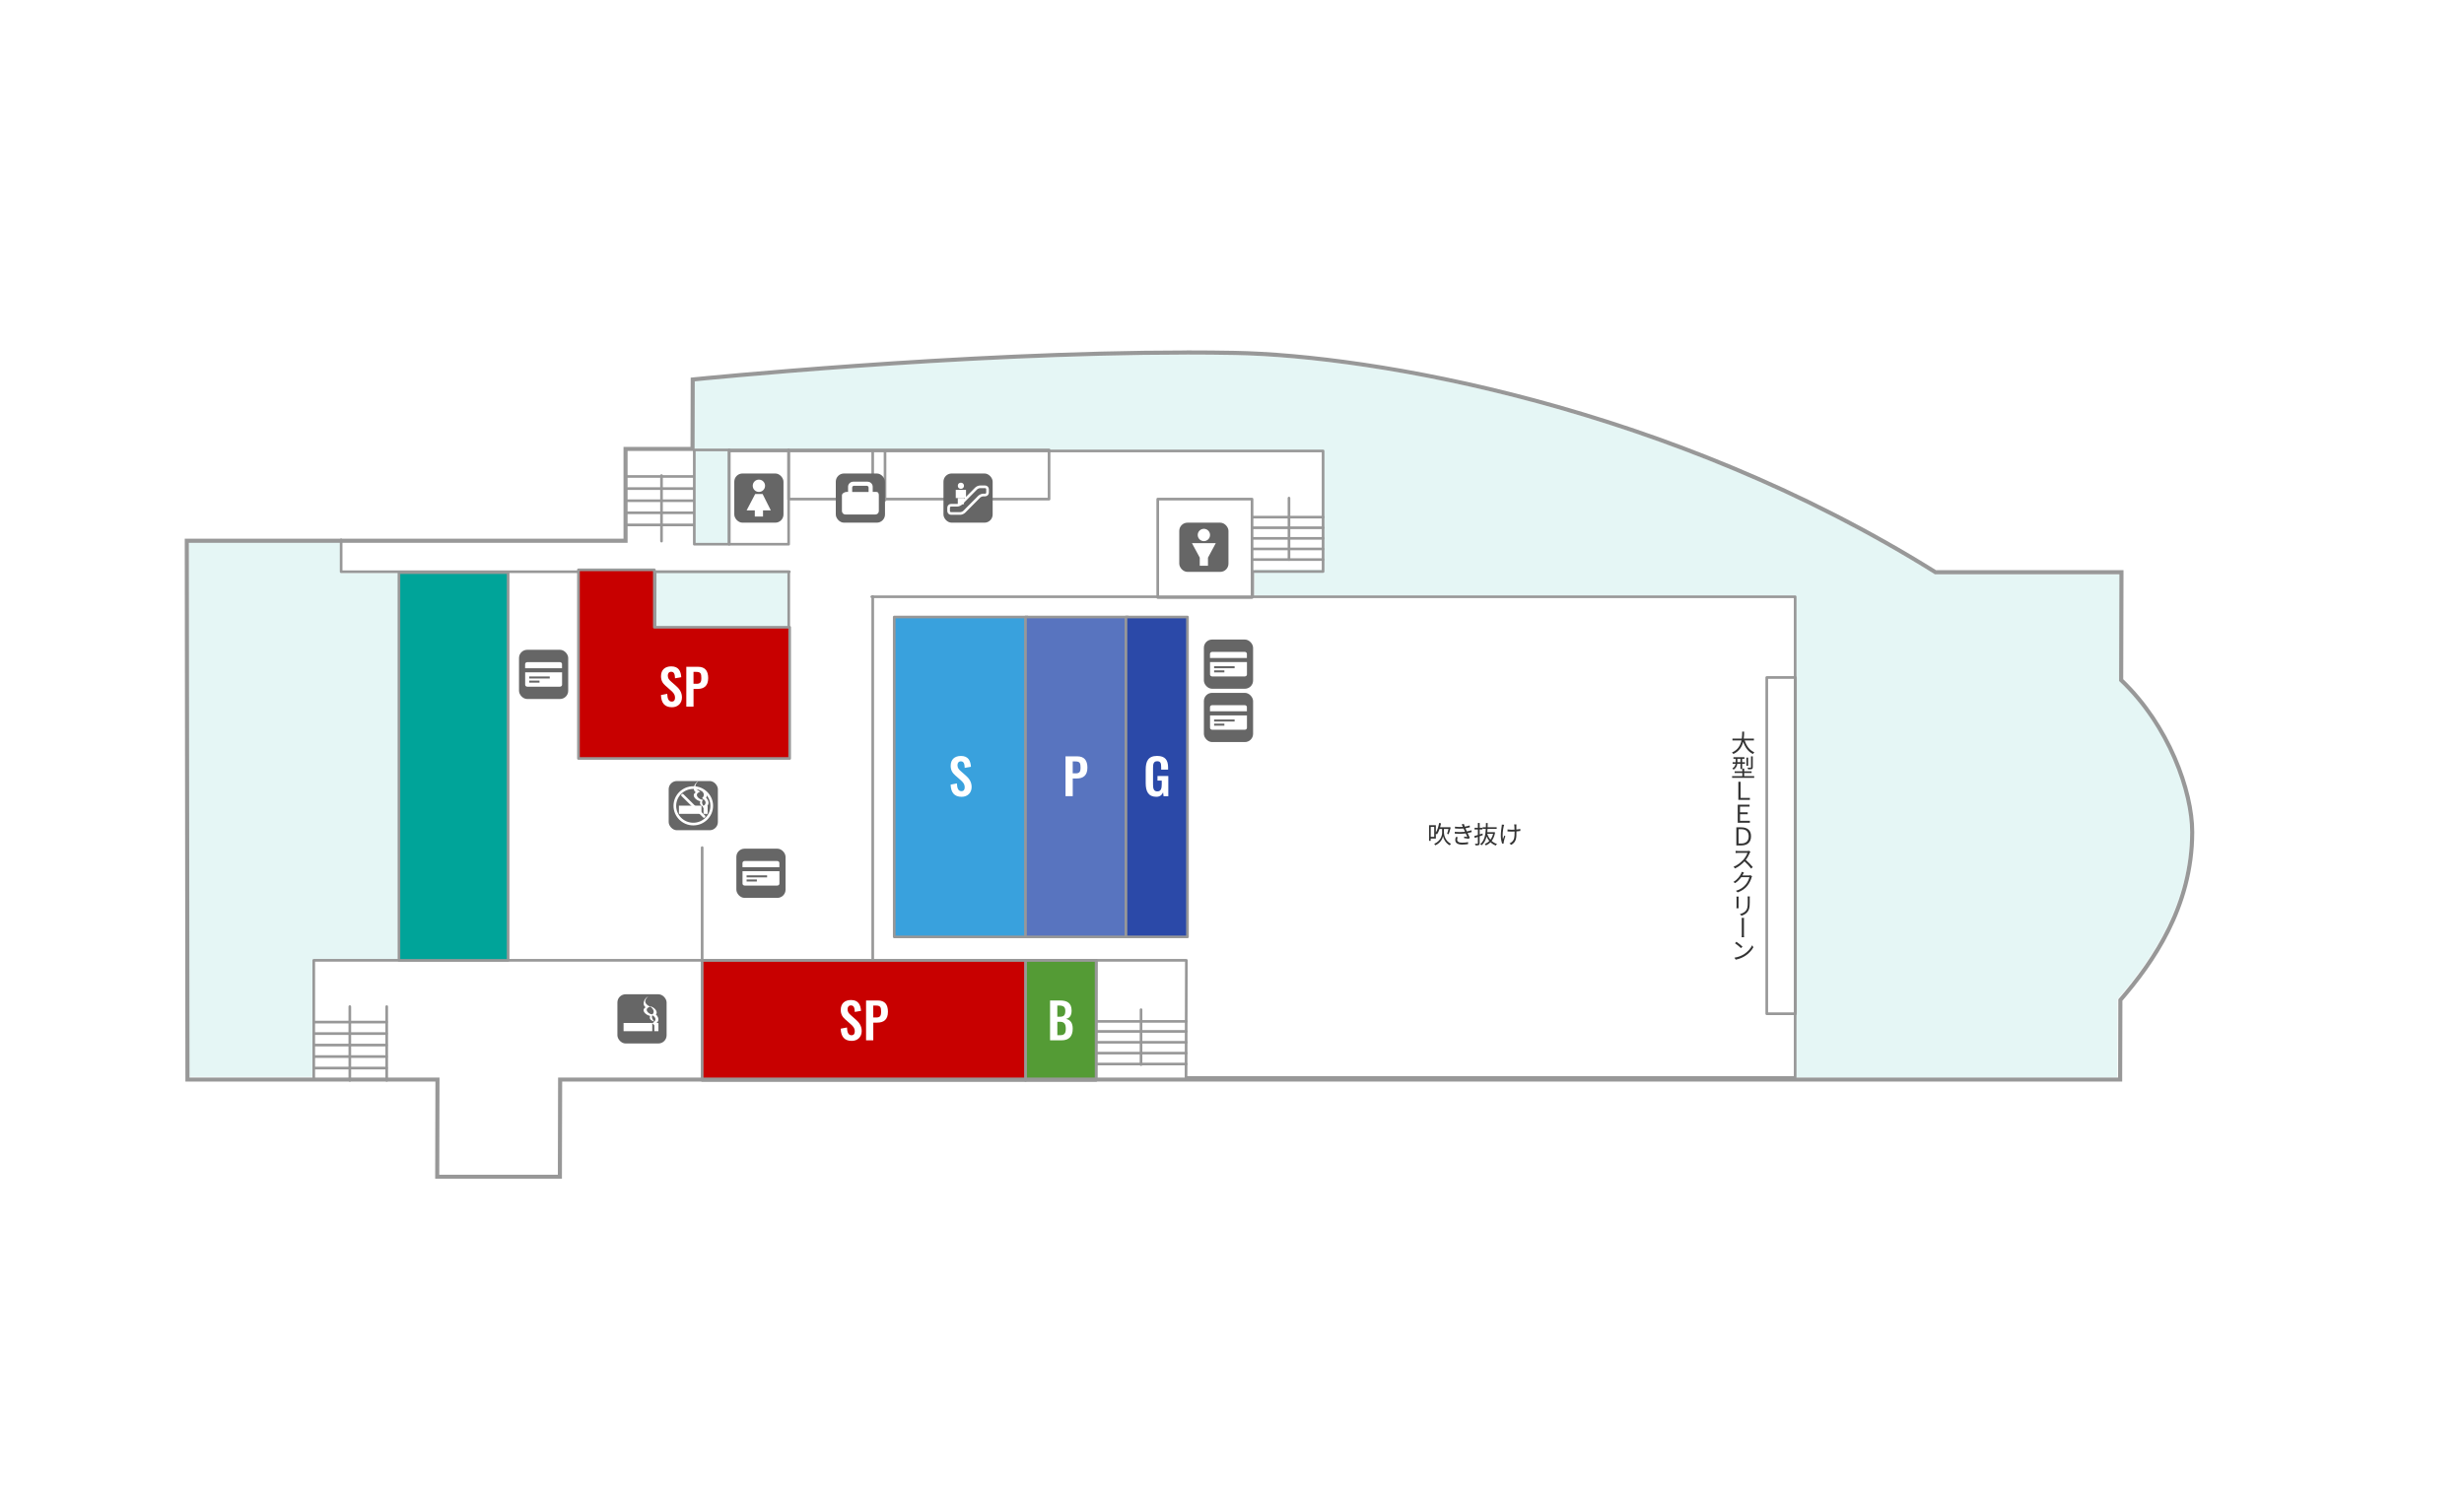 <?xml version="1.0" encoding="UTF-8"?>
<svg id="_レイヤー_2" data-name="レイヤー 2" xmlns="http://www.w3.org/2000/svg" viewBox="0 0 928 564">
  <defs>
    <style>
      .cls-1, .cls-2, .cls-3, .cls-4, .cls-5, .cls-6 {
        stroke-width: 0px;
      }

      .cls-1, .cls-3, .cls-7 {
        fill-rule: evenodd;
      }

      .cls-1, .cls-6 {
        fill: #fff;
      }

      .cls-2, .cls-8 {
        fill: #e5f6f5;
      }

      .cls-3 {
        fill: #989898;
      }

      .cls-9 {
        fill: #00a499;
      }

      .cls-9, .cls-10, .cls-11, .cls-12, .cls-13, .cls-14, .cls-15, .cls-8, .cls-16, .cls-7, .cls-17 {
        stroke-linejoin: round;
      }

      .cls-9, .cls-10, .cls-11, .cls-12, .cls-13, .cls-14, .cls-8, .cls-16, .cls-7, .cls-17 {
        stroke: #989898;
      }

      .cls-9, .cls-10, .cls-15, .cls-8, .cls-17 {
        stroke-linecap: round;
      }

      .cls-10 {
        fill: #e1f1fa;
      }

      .cls-11 {
        fill: #549b35;
      }

      .cls-11, .cls-12, .cls-13, .cls-14, .cls-16, .cls-7 {
        stroke-linecap: square;
      }

      .cls-12, .cls-7 {
        fill: #c80000;
      }

      .cls-13 {
        fill: #5874bf;
      }

      .cls-4 {
        fill: #666;
      }

      .cls-14 {
        fill: #2b49a8;
      }

      .cls-15 {
        stroke: #fff;
      }

      .cls-15, .cls-17 {
        fill: none;
      }

      .cls-5 {
        fill: #333;
      }

      .cls-16 {
        fill: #39a1dd;
      }
    </style>
  </defs>
  <g id="_デザイン" data-name="デザイン">
    <rect class="cls-6" width="928" height="564"/>
    <g>
      <path class="cls-6" d="M798.22,216.32l-.11,40.19c18.3,17.2,26.8,42.25,26.76,56.99-.07,26.53-13.41,47.16-27.06,62.88l-.08,29.48H210.19l-.09,36.6h-44.66l.09-36.6h-94.16l-.25-201.41h165.24v-34.58h25.23l.07-26.23s114.08-11.58,203.26-9.93c53.43.98,164.75,20.59,263.8,82.62h69.48Z"/>
      <polygon class="cls-2" points="150.09 215.79 128.61 215.79 128.63 203.91 71.13 203.91 71.13 405.64 117.84 405.64 117.94 361.71 149.72 361.71 150.09 215.79"/>
      <path class="cls-2" d="M798.82,256.51l.11-40.1-70.19-.19c-99.05-62.03-210.37-81.54-263.8-82.53-84.33-1.55-192.42,8.71-203.75,9.82l-.08,26.36h237.14l-.1,44.71h-25.72l-.02,9.78h203.44v181.48h121.56l.08-29.48c13.66-15.72,27.33-36.35,27.4-62.88.04-14.74-7.75-39.79-26.05-56.99Z"/>
      <line class="cls-17" x1="261.57" y1="179.47" x2="236.31" y2="179.47"/>
      <line class="cls-17" x1="261.56" y1="184.03" x2="236.3" y2="184.03"/>
      <line class="cls-17" x1="261.55" y1="188.59" x2="236.29" y2="188.59"/>
      <line class="cls-17" x1="261.54" y1="193.15" x2="236.27" y2="193.15"/>
      <line class="cls-17" x1="261.53" y1="197.71" x2="236.26" y2="197.71"/>
      <line class="cls-17" x1="413.05" y1="392.58" x2="446.77" y2="392.58"/>
      <line class="cls-17" x1="413.06" y1="388.49" x2="446.78" y2="388.49"/>
      <line class="cls-17" x1="413.06" y1="384.71" x2="446.78" y2="384.71"/>
      <line class="cls-17" x1="413.05" y1="396.67" x2="446.76" y2="396.67"/>
      <line class="cls-17" x1="413.03" y1="400.77" x2="446.75" y2="400.77"/>
      <line class="cls-17" x1="429.74" y1="380.3" x2="429.74" y2="401"/>
      <polyline class="cls-17" points="261.51 169.86 498.31 169.86 498.31 215.26 471.81 215.26"/>
      <line class="cls-17" x1="328.69" y1="224.68" x2="328.69" y2="361.77"/>
      <polyline class="cls-17" points="297.29 215.34 128.48 215.34 128.48 203.34"/>
      <line class="cls-17" x1="412.93" y1="361.77" x2="412.82" y2="405.86"/>
      <line class="cls-17" x1="498.32" y1="194.78" x2="471.93" y2="194.78"/>
      <line class="cls-17" x1="498.31" y1="198.78" x2="471.93" y2="198.78"/>
      <line class="cls-17" x1="498.3" y1="202.77" x2="471.91" y2="202.77"/>
      <line class="cls-17" x1="498.29" y1="206.76" x2="471.9" y2="206.76"/>
      <line class="cls-17" x1="498.28" y1="210.76" x2="471.89" y2="210.76"/>
      <polyline class="cls-17" points="118.17 406.11 118.17 361.71 264.73 361.71"/>
      <line class="cls-17" x1="118.31" y1="397.96" x2="145.54" y2="397.96"/>
      <line class="cls-17" x1="118.31" y1="393.63" x2="145.54" y2="393.63"/>
      <line class="cls-17" x1="118.31" y1="389.3" x2="145.54" y2="389.3"/>
      <line class="cls-17" x1="118.31" y1="384.97" x2="145.54" y2="384.97"/>
      <line class="cls-17" x1="118.29" y1="402.29" x2="145.53" y2="402.29"/>
      <line class="cls-17" x1="264.45" y1="319.26" x2="264.45" y2="405.86"/>
      <polygon class="cls-8" points="297.06 237.01 246.69 237.01 246.75 215.37 297.06 215.37 297.06 237.01"/>
      <line class="cls-17" x1="471.82" y1="215.41" x2="471.81" y2="224.67"/>
      <rect class="cls-9" x="150.25" y="215.69" width="41.12" height="146.04"/>
      <polyline class="cls-17" points="328.33 224.77 676.1 224.77 676.1 405.86 446.69 405.86 446.81 361.71 264.73 361.71"/>
      <line class="cls-17" x1="145.65" y1="379.13" x2="145.65" y2="406.93"/>
      <line class="cls-17" x1="131.75" y1="379.13" x2="131.75" y2="406.93"/>
      <rect class="cls-17" x="436.03" y="187.99" width="35.52" height="37.07"/>
      <line class="cls-17" x1="485.46" y1="187.6" x2="485.46" y2="210.77"/>
      <rect class="cls-8" x="261.49" y="169.46" width="13.13" height="35.52"/>
      <rect class="cls-17" x="274.62" y="169.46" width="22.4" height="35.52"/>
      <rect class="cls-17" x="297.02" y="169.46" width="98.08" height="18.53"/>
      <line class="cls-17" x1="249.14" y1="179.11" x2="249.14" y2="203.82"/>
      <line class="cls-10" x1="328.68" y1="169.84" x2="328.68" y2="188.38"/>
      <line class="cls-10" x1="333.32" y1="169.84" x2="333.32" y2="188.38"/>
      <rect class="cls-17" x="665.4" y="255.18" width="10.81" height="126.65"/>
      <rect class="cls-16" x="336.79" y="232.4" width="50.2" height="120.48"/>
      <rect class="cls-13" x="386.22" y="232.4" width="38.61" height="120.48"/>
      <rect class="cls-11" x="386.22" y="361.77" width="26.6" height="45.16"/>
      <rect class="cls-14" x="424.06" y="232.4" width="23.17" height="120.48"/>
      <g>
        <path class="cls-5" d="M657.09,278.9c.65,2.04,1.85,3.71,3.64,4.45-.17.16-.4.44-.52.65-1.78-.84-2.96-2.48-3.69-4.59-.44,1.78-1.45,3.56-3.7,4.59-.1-.19-.32-.43-.52-.57,2.3-1,3.22-2.78,3.6-4.53h-3.42v-.7h3.53c.14-.97.13-1.9.14-2.63h.74c0,.74-.02,1.66-.15,2.63h3.83v.7h-3.49Z"/>
        <path class="cls-5" d="M660.67,292.32v.65h-8.32v-.65h3.86v-1.17h-2.91v-.63h2.91v-1.04h.69v1.04h2.8v.63h-2.8v1.17h3.76ZM654.3,287.69c-.11.8-.45,1.62-1.39,2.21-.09-.13-.32-.38-.45-.48.81-.49,1.09-1.11,1.2-1.73h-1.12v-.61h1.17v-1.27h-.86v-.61h4.15v.61h-.86v1.27h1.05v.61h-1.05v1.98h-.65v-1.98h-1.19ZM654.35,287.07h1.14v-1.27h-1.14v1.27ZM658.39,288.43h-.64v-3.08h.64v3.08ZM660.13,289c0,.38-.07.56-.35.67-.28.1-.72.11-1.38.11-.03-.19-.13-.44-.23-.63.53.02.99.02,1.13,0,.14,0,.18-.04.18-.17v-4.1h.66v4.12Z"/>
        <path class="cls-5" d="M654.7,294.46h.85v6.08h3.5v.73h-4.35v-6.81Z"/>
        <path class="cls-5" d="M654.47,303.09h4.46v.73h-3.6v2.14h2.9v.73h-2.9v2.47h3.72v.73h-4.58v-6.81Z"/>
        <path class="cls-5" d="M653.95,311.62h1.88c2.4,0,3.65,1.22,3.65,3.37s-1.25,3.44-3.6,3.44h-1.93v-6.81ZM655.77,317.71c1.86,0,2.83-.97,2.83-2.72s-.96-2.66-2.83-2.66h-.99v5.38h.99Z"/>
        <path class="cls-5" d="M659.25,320.8c-.06.07-.18.28-.22.4-.31.79-.89,1.85-1.54,2.68.96.82,2.08,1.99,2.66,2.71l-.63.56c-.61-.81-1.57-1.87-2.51-2.71-.98,1.05-2.2,2.05-3.56,2.66l-.57-.61c1.46-.57,2.81-1.66,3.75-2.71.61-.7,1.28-1.78,1.51-2.53h-3.55c-.32,0-.82.04-.92.05v-.82c.12,0,.64.06.92.06h3.51c.3,0,.54-.04.69-.07l.46.35Z"/>
        <path class="cls-5" d="M659.89,330.03c-.07.13-.17.33-.21.48-.24.93-.81,2.15-1.61,3.14-.82,1.01-1.92,1.84-3.62,2.47l-.66-.59c1.68-.49,2.81-1.32,3.63-2.29.71-.83,1.27-2.01,1.45-2.84h-3.08c-.55.77-1.31,1.58-2.31,2.24l-.63-.46c1.57-.94,2.46-2.27,2.86-3.08.09-.16.23-.48.29-.72l.83.28c-.15.24-.31.55-.41.71-.06.13-.14.26-.21.39h2.47c.24,0,.44-.03.59-.09l.6.37Z"/>
        <path class="cls-5" d="M654.81,337.7c-.02.18-.03.44-.03.66v3.04c0,.23,0,.54.03.69h-.84c.02-.14.05-.43.05-.69v-3.04c0-.16-.02-.48-.04-.66h.83ZM659.02,337.64c-.02.22-.03.48-.03.79v1.47c0,2.19-.3,2.91-.95,3.69-.58.71-1.5,1.11-2.17,1.33l-.59-.63c.83-.21,1.63-.57,2.2-1.21.65-.75.76-1.49.76-3.21v-1.44c0-.31-.03-.57-.05-.79h.83Z"/>
        <path class="cls-5" d="M655.99,346.76c0-.26,0-.72-.06-1.03h.94c-.06.31-.06.77-.06,1.02v4.98c0,.28,0,.85.06,1.27h-.94c.06-.42.06-.94.06-1.27v-4.97Z"/>
        <path class="cls-5" d="M656.88,359.37c1.41-.88,2.51-2.23,3.04-3.35l.44.78c-.62,1.13-1.69,2.37-3.07,3.23-.91.57-2.06,1.14-3.58,1.42l-.48-.74c1.59-.24,2.78-.8,3.64-1.33ZM656.27,356.55l-.56.57c-.46-.46-1.58-1.39-2.26-1.84l.51-.56c.61.4,1.83,1.34,2.31,1.83Z"/>
      </g>
      <path class="cls-6" d="M431.5,294.95v-5.04c0-3.22.98-5.19,4.28-5.19,3.08,0,4.15,1.59,4.15,4.37v.78h-2.61v-.85c0-1.45-.15-2.3-1.5-2.3-1.45,0-1.56,1.17-1.56,2.54v6.28c0,1.56.3,2.54,1.63,2.54s1.65-1.04,1.65-2.67v-1.41h-1.61v-1.72h4.08v7.62h-1.78l-.19-1.46c-.41.96-1.15,1.67-2.54,1.67-2.96,0-4-1.98-4-5.15Z"/>
      <path class="cls-6" d="M358.04,295.53l2.35-.46c.07,1.78.5,2.93,1.7,2.93.87,0,1.24-.59,1.24-1.41,0-1.3-.67-2.02-1.65-2.87l-1.89-1.65c-1.07-.93-1.74-1.96-1.74-3.63,0-2.37,1.48-3.71,3.87-3.71,2.82,0,3.61,1.89,3.76,4.08l-2.35.41c-.06-1.41-.26-2.46-1.46-2.46-.82,0-1.26.61-1.26,1.41,0,1.02.43,1.57,1.22,2.26l1.87,1.65c1.22,1.06,2.24,2.37,2.24,4.35,0,2.17-1.52,3.69-3.76,3.69-2.74,0-4.04-1.59-4.15-4.58Z"/>
      <path class="cls-6" d="M401.29,284.88h4.41c2.69,0,3.84,1.56,3.84,4.26,0,2.95-1.59,4.08-4.02,4.08h-1.5v6.67h-2.72v-15.01ZM405.07,291.29c1.5,0,1.89-.57,1.89-2.17s-.2-2.32-1.89-2.32h-1.06v4.48h1.06Z"/>
      <g>
        <path class="cls-5" d="M543.84,313.73c0,.75.43,3.02,2.61,4.07-.12.15-.32.44-.43.59-1.69-.85-2.39-2.62-2.54-3.42-.14.82-.92,2.54-2.89,3.42-.08-.14-.28-.43-.42-.56,2.51-1.07,2.98-3.32,2.97-4.1v-1.49h-.97c-.27.79-.59,1.49-.96,2.04-.09-.07-.27-.19-.43-.29v1.84h-1.95v.87h-.61v-5.89h2.56v2.78c.58-.94,1-2.25,1.23-3.61l.72.14c-.1.5-.22.99-.35,1.46h3.38l.12-.03.49.13c-.22.88-.51,1.91-.78,2.54l-.58-.17c.18-.46.38-1.16.53-1.82h-1.71v1.49ZM540.16,311.46h-1.31v3.73h1.31v-3.73Z"/>
        <path class="cls-5" d="M554.28,313.4c-.41.14-.94.27-1.56.39.27.58.57,1.2.82,1.69l-.36.45c-.46-.08-1.2-.19-1.79-.26l.06-.57c.44.06.88.1,1.17.13-.18-.36-.39-.84-.6-1.32-1.19.16-2.69.18-4.1.08l-.03-.68c1.4.13,2.76.12,3.85-.02l-.32-.75c-.07-.16-.14-.32-.2-.47-.93.08-2.08.08-3.22-.02l-.05-.68c1.09.12,2.12.14,3,.07-.05-.1-.08-.19-.12-.28-.14-.29-.22-.45-.34-.65l.83-.18c.08.31.2.67.34,1.02.64-.1,1.29-.24,1.83-.44l.13.66c-.47.15-1.07.29-1.7.39l.17.38c.07.19.2.48.36.82.72-.13,1.28-.3,1.7-.45l.14.67ZM549.01,315.31c-.11.29-.21.69-.21.94,0,.7.56,1.15,1.86,1.15.74,0,1.61-.06,2.26-.21l-.02.75c-.57.1-1.46.18-2.21.18-1.64,0-2.6-.57-2.6-1.71,0-.39.11-.82.21-1.15l.71.06Z"/>
        <path class="cls-5" d="M558.43,314.57c-.39.14-.78.28-1.17.41v2.64c0,.38-.09.57-.32.69-.25.1-.62.12-1.23.11-.03-.17-.12-.45-.2-.62.42,0,.8,0,.92,0,.12,0,.17-.04.17-.18v-2.41l-1.17.4-.2-.69c.38-.1.85-.25,1.37-.41v-2.08h-1.25v-.65h1.25v-1.81h.68v1.81h1.02v.65h-1.02v1.86l1.07-.34.09.62ZM563.1,313.53c-.23,1.34-.69,2.39-1.31,3.2.57.52,1.24.92,2.02,1.15-.16.14-.35.41-.45.59-.77-.27-1.44-.69-2-1.24-.51.53-1.1.92-1.75,1.2-.08-.16-.27-.42-.4-.55.63-.24,1.21-.61,1.7-1.12-.42-.5-.76-1.07-1.04-1.7-.31,1.32-.88,2.5-1.88,3.33-.1-.15-.32-.35-.5-.45,1.59-1.26,1.99-3.52,2.1-5.73h-1.2v-.64h1.23c0-.54.02-1.07.02-1.57h.66c0,.51,0,1.04-.03,1.57h3.42v.64h-3.45c-.02.41-.05.82-.09,1.23h2.41l.12-.03.42.13ZM560.12,314.05c.27.82.68,1.57,1.22,2.2.44-.6.8-1.33,1.01-2.2h-2.23Z"/>
        <path class="cls-5" d="M566.5,310.67c-.06.17-.12.42-.17.59-.29,1.33-.59,3.33-.26,4.83.13-.39.31-.94.48-1.39l.41.25c-.22.64-.5,1.57-.59,2.02-.03.14-.05.31-.05.41l.03.31-.63.07c-.19-.56-.48-1.75-.48-2.91,0-1.48.23-2.9.34-3.66.04-.21.05-.45.05-.61l.87.08ZM572.61,312.99c-.42.07-.94.13-1.48.17v.31c0,2.11,0,3.6-1.95,4.75l-.68-.54c.29-.12.67-.34.9-.57.98-.85,1.03-1.88,1.03-3.65v-.27c-.39.02-.79.03-1.17.03-.44,0-1.08-.03-1.48-.06v-.74c.4.06.98.1,1.47.1.38,0,.77,0,1.16-.03-.02-.57-.04-1.19-.06-1.42-.02-.2-.06-.41-.08-.55h.86c-.02.16-.02.33-.03.54s0,.81,0,1.38c.54-.05,1.06-.11,1.49-.21v.76Z"/>
      </g>
      <g>
        <rect class="cls-4" x="277.33" y="319.66" width="18.53" height="18.53" rx="3.09" ry="3.09"/>
        <path class="cls-1" d="M279.64,325.01c0-.39.39-.71.87-.71h12.16c.48,0,.86.32.86.71v1.61h-13.9v-1.61ZM288.91,329.7h-2.32v.77h2.32v-.77ZM286.59,329.7h-5.41v.77h5.41v-.77ZM281.19,332.02h3.86v-.77h-3.86v.77ZM292.68,333.56h-12.16c-.49,0-.87-.32-.87-.71v-4.7h13.9v4.7c0,.39-.39.71-.86.71Z"/>
      </g>
      <g>
        <rect class="cls-4" x="453.41" y="240.89" width="18.53" height="18.53" rx="3.09" ry="3.09"/>
        <path class="cls-1" d="M455.72,246.24c0-.39.39-.71.87-.71h12.16c.48,0,.86.32.86.71v1.61h-13.9v-1.61ZM464.99,250.93h-2.32v.77h2.32v-.77ZM462.67,250.93h-5.41v.77h5.41v-.77ZM457.27,253.25h3.86v-.77h-3.86v.77ZM468.76,254.79h-12.16c-.49,0-.87-.32-.87-.71v-4.7h13.9v4.7c0,.39-.39.71-.86.71Z"/>
      </g>
      <g>
        <rect class="cls-4" x="453.41" y="260.97" width="18.53" height="18.53" rx="3.09" ry="3.09"/>
        <path class="cls-1" d="M455.72,266.31c0-.39.39-.71.87-.71h12.16c.48,0,.86.32.86.71v1.61h-13.9v-1.61ZM464.99,271.01h-2.32v.77h2.32v-.77ZM462.67,271.01h-5.41v.77h5.41v-.77ZM457.27,273.33h3.86v-.77h-3.86v.77ZM468.76,274.87h-12.16c-.49,0-.87-.32-.87-.71v-4.7h13.9v4.7c0,.39-.39.71-.86.71Z"/>
      </g>
      <g>
        <rect class="cls-4" x="232.53" y="374.5" width="18.53" height="18.53" rx="3.09" ry="3.09"/>
        <rect class="cls-6" x="234.85" y="385.31" width="10.81" height="3.09"/>
        <path class="cls-6" d="M243.15,379.39c-1.92,1.17.19,3.02,1.68,3.24-.09.37-.16.9.07,1.24.42.62,1.51.89,1.64.97,0,0-1.89-1.7-.53-2.75-1.68.19-3.88-2.15-1.14-2.9-3.43-1.66-1.11-3.52-.73-3.93-1.81.99-2.32,3.32-.99,4.12Z"/>
        <path class="cls-6" d="M245.52,382.27c2.46,1.43.99,2.63.12,3.18,1.91,1.23,1.22,2.94,1.22,2.94.08-.22,1.18-1.75.33-3.05.96-.67,1.2-1.85-.17-3.28.82-.51,0-2.67-2.42-3.12,0,0,2.86,1.66.93,3.33Z"/>
        <rect class="cls-6" x="246.44" y="385.31" width="1.54" height="3.09"/>
      </g>
      <g>
        <rect class="cls-4" x="251.84" y="294.18" width="18.53" height="18.53" rx="3.09" ry="3.09"/>
        <path class="cls-6" d="M262.04,298.43c-1.91,1.21.19,3.11,1.68,3.34-.09.38-.16.93.07,1.28.42.63,1.51.92,1.63,1,0,0-1.89-1.75-.53-2.83-1.68.19-3.88-2.23-1.13-3-3.42-1.71-1.11-3.63-.73-4.05-1.81,1.02-2.32,3.43-.99,4.26Z"/>
        <path class="cls-6" d="M264.41,300.64c2.45,1.47.99,2.7.12,3.27,1.89,1.27,1.21,3.04,1.21,3.04.08-.23,1.17-1.8.33-3.15.95-.7,1.2-1.92-.17-3.39.81-.53,0-2.76-2.42-3.22,0,0,2.85,1.72.92,3.44Z"/>
        <ellipse class="cls-15" cx="261.11" cy="303.52" rx="6.95" ry="6.87"/>
        <line class="cls-15" x1="257.05" y1="299.51" x2="265.16" y2="307.53"/>
        <rect class="cls-6" x="255.7" y="303.45" width="8.5" height="3.09"/>
        <rect class="cls-6" x="264.97" y="303.45" width="1.54" height="3.09"/>
      </g>
      <g>
        <rect class="cls-4" x="444.14" y="196.87" width="18.53" height="18.53" rx="3.09" ry="3.09"/>
        <g>
          <polygon class="cls-1" points="448.92 204.59 451.86 210.04 451.86 213.09 454.95 213.09 454.95 210.05 457.89 204.59 448.92 204.59"/>
          <circle class="cls-6" cx="453.41" cy="201.5" r="2.32"/>
        </g>
      </g>
      <g>
        <rect class="cls-4" x="276.55" y="178.34" width="18.53" height="18.53" rx="3.09" ry="3.09"/>
        <g>
          <polygon class="cls-1" points="287.21 186.06 284.43 186.06 281.19 192.24 284.28 192.24 284.28 194.55 287.37 194.55 287.37 192.24 290.31 192.24 287.21 186.06"/>
          <circle class="cls-6" cx="285.82" cy="182.97" r="2.32"/>
        </g>
      </g>
      <g>
        <rect class="cls-4" x="355.33" y="178.34" width="18.53" height="18.53" rx="3.09" ry="3.09"/>
        <circle class="cls-6" cx="361.89" cy="182.97" r="1.16"/>
        <path class="cls-15" d="M369.16,183.36c-.5,0-1.2.29-1.54.65l-5.61,5.66c-.36.35-1.05.64-1.55.64h-2.29c-.49,0-.9.41-.9.91v1.27c0,.5.41.91.9.91h3.46c.49,0,1.19-.29,1.54-.65l5.61-5.66c.35-.35,1.05-.64,1.54-.64h.71c.49,0,.9-.41.9-.91v-1.27c0-.5-.41-.91-.9-.91h-1.87Z"/>
        <rect class="cls-6" x="359.96" y="184.51" width="3.86" height="3.09"/>
        <rect class="cls-6" x="360.73" y="187.6" width="2.32" height="2.32"/>
      </g>
      <g>
        <rect class="cls-4" x="195.47" y="244.75" width="18.53" height="18.53" rx="3.09" ry="3.09"/>
        <path class="cls-1" d="M197.78,250.1c0-.39.39-.71.87-.71h12.16c.48,0,.86.32.86.71v1.61h-13.9v-1.61ZM207.05,254.79h-2.32v.77h2.32v-.77ZM204.73,254.79h-5.41v.77h5.41v-.77ZM199.33,257.11h3.86v-.77h-3.86v.77ZM210.82,258.65h-12.16c-.49,0-.87-.32-.87-.71v-4.7h13.9v4.7c0,.39-.39.71-.86.71Z"/>
      </g>
      <polygon class="cls-7" points="217.86 214.63 217.86 285.68 297.41 285.68 297.41 236.26 246.44 236.26 246.44 214.63 217.86 214.63"/>
      <g>
        <path class="cls-6" d="M248.94,261.79l2.35-.46c.07,1.78.5,2.93,1.7,2.93.87,0,1.24-.59,1.24-1.41,0-1.3-.67-2.02-1.65-2.87l-1.89-1.65c-1.07-.93-1.74-1.96-1.74-3.63,0-2.37,1.48-3.71,3.87-3.71,2.82,0,3.61,1.89,3.76,4.08l-2.35.41c-.06-1.41-.26-2.46-1.46-2.46-.82,0-1.26.61-1.26,1.41,0,1.02.43,1.57,1.22,2.26l1.87,1.65c1.22,1.06,2.24,2.37,2.24,4.35,0,2.17-1.52,3.69-3.76,3.69-2.74,0-4.04-1.59-4.15-4.58Z"/>
        <path class="cls-6" d="M258.47,251.15h4.41c2.69,0,3.84,1.56,3.84,4.26,0,2.95-1.59,4.08-4.02,4.08h-1.5v6.67h-2.72v-15.01ZM262.25,257.56c1.5,0,1.89-.57,1.89-2.17s-.2-2.32-1.89-2.32h-1.06v4.48h1.06Z"/>
      </g>
      <g>
        <rect class="cls-4" x="314.78" y="178.34" width="18.53" height="18.53" rx="3.09" ry="3.09"/>
        <path class="cls-1" d="M320.96,183.61c0-.38.32-.64.7-.64h4.77c.39,0,.7.31.7.69v1.63h-6.18v-1.68ZM330.05,185.29h-1.37v-1.96c0-1.04-.87-1.9-1.95-1.9h-5.38c-1.07,0-1.95.86-1.95,1.9v1.96h-.6c-.73,0-1.71.58-1.71,1.3v5.9c0,.72.59,1.3,1.32,1.3h11.26c.73,0,1.32-.58,1.32-1.3v-5.9c0-.72-.22-1.3-.95-1.3Z"/>
      </g>
      <rect class="cls-12" x="264.45" y="361.77" width="121.76" height="45.16"/>
      <path class="cls-3" d="M446.95,132c-84.88,0-184.44,10-185.43,10.1l-1.39.14v1.39l-.07,24.69h-25.23v34.58H69.58v1.54l.25,201.41v1.54h94.16l-.09,35.05v1.54h47.74v-1.54s.09-35.05.09-35.05h587.54v-1.54s.08-28.91.08-28.91c11.69-13.54,26.99-34.72,27.06-63.45.04-15.97-9.14-40.79-26.75-57.66l.1-39.52v-1.55h-70.59c-101.2-63.24-213.66-81.69-264.21-82.62-5.75-.11-11.81-.16-18.02-.16ZM446.95,133.54c6.08,0,12.09.05,17.99.16,53.43.98,164.75,20.59,263.8,82.62h69.48l-.11,40.19c18.3,17.2,26.8,42.25,26.76,56.99-.07,26.53-13.41,47.16-27.06,62.88l-.08,29.48H210.19l-.09,36.6h-44.66l.09-36.6h-94.16l-.25-201.41h165.24v-34.58h25.23l.07-26.23s99.49-10.09,185.28-10.09Z"/>
      <g>
        <path class="cls-6" d="M316.64,387.46l2.35-.46c.07,1.78.5,2.93,1.7,2.93.87,0,1.24-.59,1.24-1.41,0-1.3-.67-2.02-1.65-2.87l-1.89-1.65c-1.07-.93-1.74-1.96-1.74-3.63,0-2.37,1.48-3.71,3.87-3.71,2.82,0,3.61,1.89,3.76,4.08l-2.35.41c-.06-1.41-.26-2.46-1.46-2.46-.82,0-1.26.61-1.26,1.41,0,1.02.43,1.57,1.22,2.26l1.87,1.65c1.22,1.06,2.24,2.37,2.24,4.35,0,2.17-1.52,3.69-3.76,3.69-2.74,0-4.04-1.59-4.15-4.58Z"/>
        <path class="cls-6" d="M326.17,376.83h4.41c2.69,0,3.84,1.56,3.84,4.26,0,2.95-1.59,4.08-4.02,4.08h-1.5v6.67h-2.72v-15.01ZM329.95,383.24c1.5,0,1.89-.57,1.89-2.17s-.2-2.32-1.89-2.32h-1.06v4.48h1.06Z"/>
      </g>
      <path class="cls-6" d="M395.49,376.83h3.71c2.63,0,4.39.89,4.39,3.85,0,1.83-.76,2.85-2.17,3.08,1.76.33,2.59,1.59,2.59,3.71,0,2.87-1.41,4.37-4.19,4.37h-4.34v-15.01ZM399.16,382.96c1.63,0,2.06-.72,2.06-2.24s-.78-1.98-2.45-1.98h-.56v4.22h.94ZM399.27,389.91c1.67,0,2.13-.78,2.13-2.46,0-1.78-.59-2.59-2.22-2.59h-.96v5.06h1.06Z"/>
    </g>
  </g>
</svg>